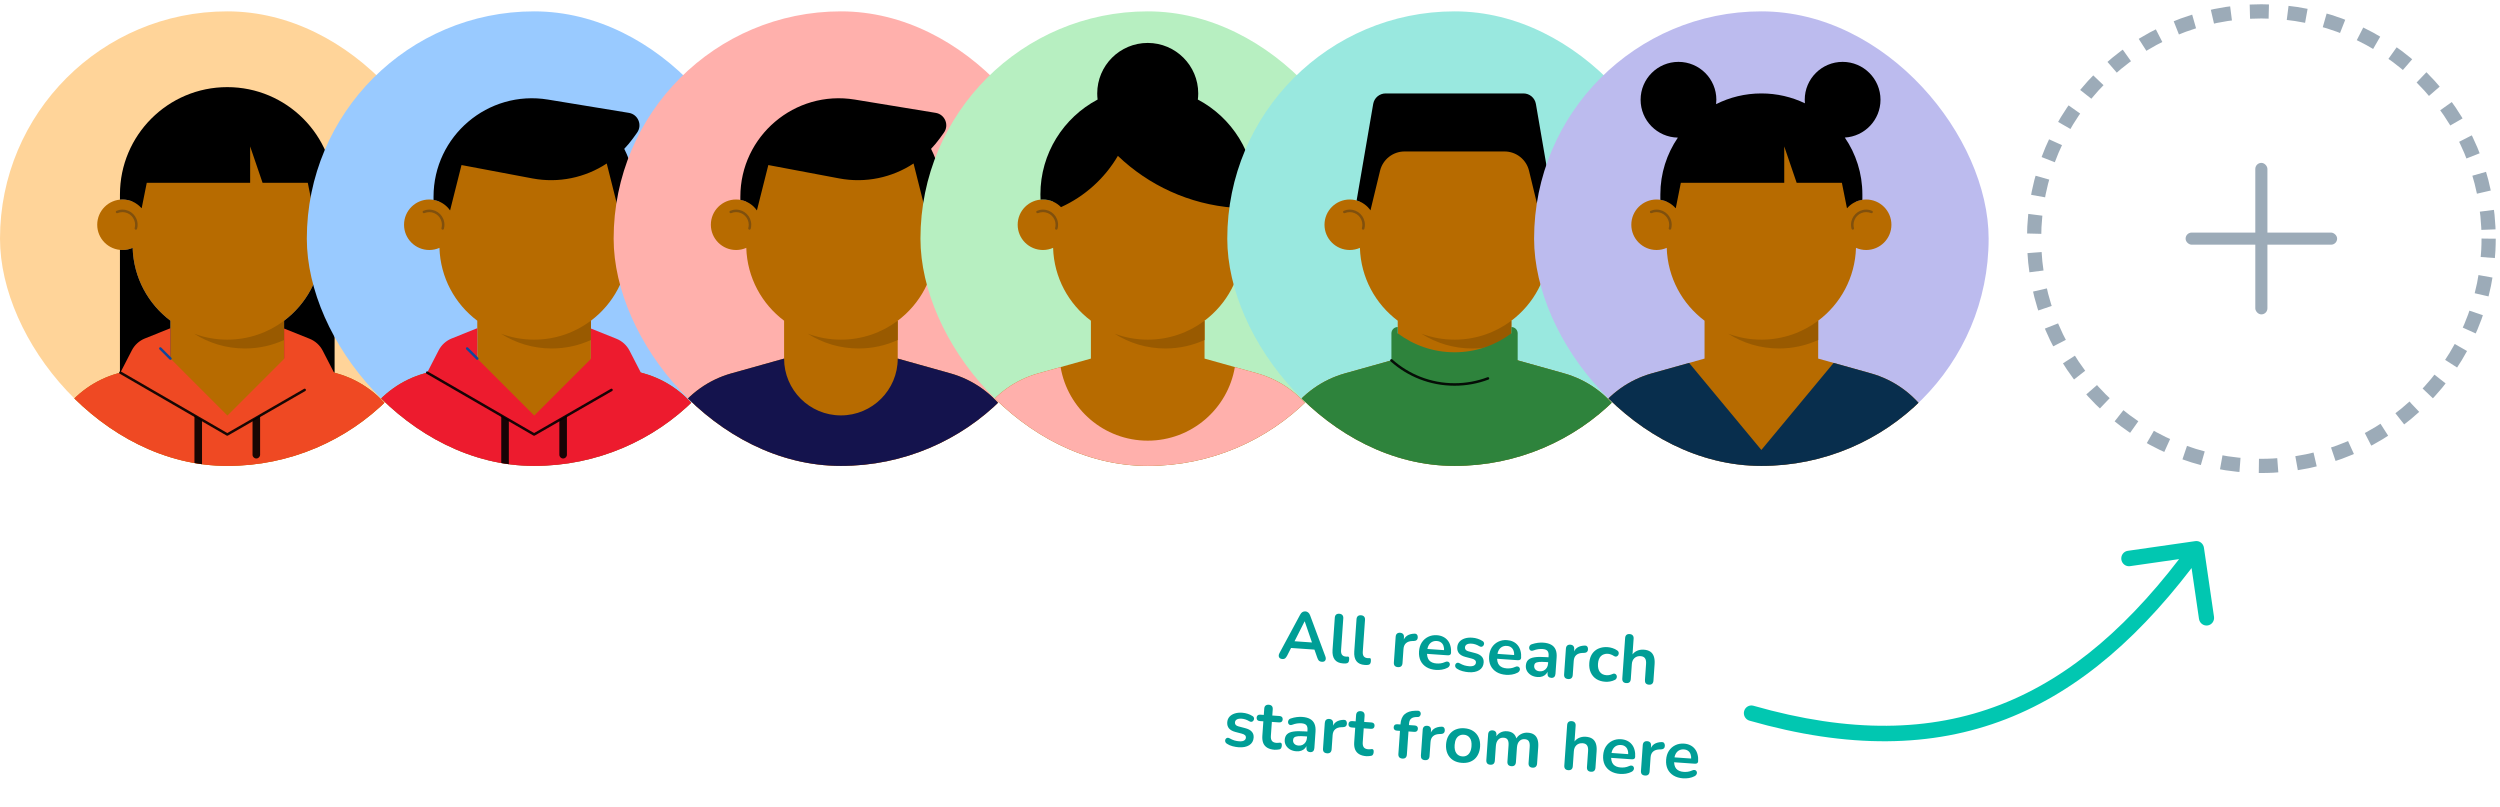 <svg width="440" height="142" viewBox="0 0 440 142" fill="none" xmlns="http://www.w3.org/2000/svg">
<g clip-path="url(#clip0_9664_58745)">
<rect y="2" width="80" height="80" rx="40" fill="#FFD499"/>
<path fill-rule="evenodd" clip-rule="evenodd" d="M69.103 72.719C66.745 69.308 63.268 66.828 59.275 65.709L50 63.111V56.445C53.921 53.499 56.495 48.864 56.654 43.622C57.202 43.863 57.807 44 58.444 44C60.899 44 62.889 42.01 62.889 39.556C62.889 37.101 60.899 35.111 58.444 35.111C57.812 35.111 57.211 35.245 56.667 35.483V34.222C56.667 25.017 49.205 17.556 40 17.556H40C30.795 17.556 23.333 25.017 23.333 34.222V35.483C22.788 35.245 22.188 35.111 21.556 35.111C19.101 35.111 17.111 37.101 17.111 39.556C17.111 42.01 19.101 44 21.556 44C22.193 44 22.798 43.863 23.346 43.622C23.504 48.864 26.079 53.499 30 56.445V63.111L20.725 65.709C16.732 66.828 13.255 69.308 10.897 72.719L4.444 82.053V88.667H75.555V82.053L69.103 72.719Z" fill="#B76B00"/>
<path fill-rule="evenodd" clip-rule="evenodd" d="M40 59.778C37.945 59.778 35.978 59.404 34.16 58.724C36.745 60.375 39.815 61.334 43.111 61.334C45.569 61.334 47.9 60.797 50 59.842V56.445C47.214 58.537 43.752 59.778 40 59.778Z" fill="#995A00"/>
<path fill-rule="evenodd" clip-rule="evenodd" d="M20.518 37.099C20.837 36.964 21.188 36.889 21.556 36.889C23.029 36.889 24.222 38.083 24.222 39.556C24.222 39.8 24.189 40.038 24.127 40.263C24.095 40.381 23.973 40.451 23.854 40.419C23.736 40.386 23.666 40.264 23.699 40.145C23.75 39.958 23.778 39.76 23.778 39.556C23.778 38.329 22.783 37.334 21.556 37.334C21.248 37.334 20.956 37.396 20.691 37.508C20.578 37.556 20.447 37.503 20.399 37.39C20.352 37.277 20.405 37.146 20.518 37.099Z" fill="#80500D"/>
<path fill-rule="evenodd" clip-rule="evenodd" d="M58.444 37.334C57.217 37.334 56.222 38.329 56.222 39.556C56.222 39.76 56.25 39.958 56.301 40.145C56.334 40.264 56.264 40.386 56.146 40.419C56.027 40.451 55.905 40.381 55.873 40.263C55.811 40.038 55.778 39.8 55.778 39.556C55.778 38.083 56.972 36.889 58.444 36.889C58.812 36.889 59.163 36.964 59.483 37.099C59.596 37.146 59.648 37.277 59.601 37.39C59.553 37.503 59.423 37.556 59.31 37.508C59.044 37.396 58.752 37.334 58.444 37.334Z" fill="#80500D"/>
<path d="M23.346 43.622C23.505 48.865 26.079 53.5 30 56.445V63.111L21.111 65.601V43.978C21.257 43.993 21.405 44.001 21.555 44.001C22.193 44.001 22.798 43.863 23.346 43.622ZM56.654 43.622C57.202 43.863 57.807 44 58.444 44.001C58.594 44.001 58.743 43.992 58.889 43.978V65.601L50 63.111V56.445C53.92 53.5 56.496 48.865 56.654 43.622ZM40.001 15.334C50.432 15.334 58.889 23.79 58.889 34.222V35.134C58.743 35.12 58.595 35.111 58.445 35.111C57.111 35.111 55.917 35.702 55.102 36.633L55.061 36.622L54.172 32.177H46.213L44.027 25.774V32.177H25.829L24.94 36.622L24.897 36.631C24.083 35.701 22.89 35.111 21.556 35.111C21.407 35.111 21.258 35.12 21.112 35.134V34.222C21.112 23.79 29.569 15.334 40.001 15.334Z" fill="black"/>
<path fill-rule="evenodd" clip-rule="evenodd" d="M75.555 82.053L69.103 72.719C66.745 69.308 63.268 66.828 59.275 65.709L58.783 65.572L56.796 61.714C56.306 60.764 55.491 60.022 54.499 59.624L50 57.819V63.165C49.999 63.166 49.999 63.167 49.998 63.168L40.057 73.11C40.038 73.11 40.019 73.111 40 73.111L30 63.111V57.764L25.5 59.569C24.509 59.967 23.694 60.709 23.204 61.658L21.183 65.581L20.725 65.709C16.732 66.828 13.255 69.308 10.897 72.719L4.444 82.053V88.667H75.555V82.053Z" fill="#EF4923"/>
<path opacity="0.9" fill-rule="evenodd" clip-rule="evenodd" d="M20.991 65.469C21.052 65.363 21.189 65.327 21.295 65.388L40 76.215L53.509 68.436C53.616 68.375 53.752 68.411 53.813 68.517C53.874 68.624 53.837 68.76 53.731 68.821L40.111 76.664C40.042 76.704 39.957 76.704 39.889 76.664L21.072 65.773C20.966 65.712 20.93 65.576 20.991 65.469Z" fill="black"/>
<path opacity="0.9" fill-rule="evenodd" clip-rule="evenodd" d="M34.889 85.361C34.521 85.361 34.222 85.062 34.222 84.694V73.144L35.556 73.899V84.694C35.556 85.062 35.257 85.361 34.889 85.361Z" fill="black"/>
<path opacity="0.9" fill-rule="evenodd" clip-rule="evenodd" d="M45.111 80.694C44.743 80.694 44.444 80.395 44.444 80.027V73.912L45.778 73.144V80.027C45.778 80.395 45.479 80.694 45.111 80.694Z" fill="black"/>
<path fill-rule="evenodd" clip-rule="evenodd" d="M28.065 61.176C28.152 61.09 28.293 61.09 28.379 61.176L30.157 62.954C30.244 63.041 30.244 63.182 30.157 63.269C30.07 63.355 29.93 63.355 29.843 63.269L28.065 61.491C27.978 61.404 27.978 61.263 28.065 61.176Z" fill="#0E479D"/>
</g>
<g clip-path="url(#clip1_9664_58745)">
<rect x="54" y="2" width="80" height="80" rx="40" fill="#99CAFF"/>
<path fill-rule="evenodd" clip-rule="evenodd" d="M123.103 72.719C120.745 69.308 117.268 66.828 113.275 65.709L104 63.111V56.445C107.921 53.499 110.496 48.865 110.654 43.622C111.202 43.863 111.807 44 112.444 44C114.899 44 116.889 42.01 116.889 39.556C116.889 37.101 114.899 35.111 112.444 35.111C111.812 35.111 111.211 35.245 110.667 35.483V34.222C110.667 25.017 103.205 17.556 94 17.556H94C84.795 17.556 77.333 25.017 77.333 34.222V35.483C76.788 35.245 76.188 35.111 75.556 35.111C73.101 35.111 71.111 37.101 71.111 39.556C71.111 42.01 73.101 44 75.556 44C76.193 44 76.798 43.863 77.346 43.622C77.504 48.865 80.079 53.499 84 56.445V63.111L74.725 65.709C70.732 66.828 67.255 69.308 64.897 72.719L58.444 82.053V88.667H129.556V82.053L123.103 72.719Z" fill="#B76B00"/>
<path fill-rule="evenodd" clip-rule="evenodd" d="M94 59.778C91.945 59.778 89.978 59.404 88.16 58.724C90.745 60.375 93.816 61.334 97.111 61.334C99.569 61.334 101.9 60.797 104 59.842V56.445C101.214 58.537 97.752 59.778 94 59.778Z" fill="#995A00"/>
<path fill-rule="evenodd" clip-rule="evenodd" d="M74.518 37.099C74.837 36.964 75.188 36.889 75.556 36.889C77.028 36.889 78.222 38.083 78.222 39.556C78.222 39.8 78.189 40.038 78.127 40.263C78.095 40.381 77.972 40.451 77.854 40.419C77.736 40.386 77.666 40.264 77.699 40.145C77.75 39.958 77.778 39.76 77.778 39.556C77.778 38.329 76.783 37.334 75.556 37.334C75.248 37.334 74.956 37.396 74.691 37.508C74.578 37.556 74.447 37.503 74.399 37.39C74.352 37.277 74.405 37.146 74.518 37.099Z" fill="#80500D"/>
<path fill-rule="evenodd" clip-rule="evenodd" d="M112.444 37.334C111.217 37.334 110.222 38.329 110.222 39.556C110.222 39.76 110.25 39.958 110.301 40.145C110.334 40.264 110.264 40.386 110.146 40.419C110.027 40.451 109.905 40.381 109.873 40.263C109.811 40.038 109.778 39.8 109.778 39.556C109.778 38.083 110.972 36.889 112.444 36.889C112.812 36.889 113.163 36.964 113.482 37.099C113.596 37.146 113.649 37.277 113.601 37.39C113.553 37.503 113.423 37.556 113.31 37.508C113.044 37.396 112.752 37.334 112.444 37.334Z" fill="#80500D"/>
<path fill-rule="evenodd" clip-rule="evenodd" d="M111.778 35.166V34.222C111.778 31.335 111.088 28.608 109.867 26.198C110.418 25.619 110.935 25.001 111.412 24.342L112.123 23.357C113.09 22.018 112.311 20.13 110.681 19.863L96.442 17.526C85.89 15.795 76.302 23.938 76.302 34.631V35.179C77.507 35.383 78.547 36.069 79.214 37.035L81.225 29.048L93.705 31.402C98.322 32.273 102.998 31.27 106.786 28.773L108.846 36.955C109.529 36.011 110.573 35.348 111.778 35.166Z" fill="black"/>
<path fill-rule="evenodd" clip-rule="evenodd" d="M129.556 82.053L123.103 72.719C120.745 69.308 117.268 66.828 113.275 65.709L112.783 65.572L110.796 61.714C110.306 60.764 109.491 60.022 108.5 59.624L104 57.819V63.165C103.999 63.166 103.999 63.167 103.998 63.168L94.057 73.11C94.038 73.11 94.019 73.111 94 73.111L84 63.111V57.764L79.501 59.569C78.509 59.967 77.694 60.709 77.204 61.658L75.183 65.581L74.725 65.709C70.732 66.828 67.255 69.308 64.897 72.719L58.444 82.053V88.667H129.556V82.053Z" fill="#ED1B2E"/>
<path opacity="0.9" fill-rule="evenodd" clip-rule="evenodd" d="M74.991 65.469C75.053 65.363 75.189 65.327 75.295 65.388L94 76.215L107.509 68.436C107.616 68.375 107.752 68.411 107.813 68.517C107.874 68.624 107.838 68.76 107.731 68.821L94.111 76.664C94.042 76.704 93.957 76.704 93.889 76.664L75.072 65.773C74.966 65.712 74.93 65.576 74.991 65.469Z" fill="black"/>
<path opacity="0.9" fill-rule="evenodd" clip-rule="evenodd" d="M88.889 85.361C88.521 85.361 88.222 85.062 88.222 84.694V73.144L89.556 73.899V84.694C89.556 85.062 89.257 85.361 88.889 85.361Z" fill="black"/>
<path opacity="0.9" fill-rule="evenodd" clip-rule="evenodd" d="M99.111 80.694C98.743 80.694 98.445 80.395 98.445 80.027V73.912L99.778 73.144V80.027C99.778 80.395 99.479 80.694 99.111 80.694Z" fill="black"/>
<path fill-rule="evenodd" clip-rule="evenodd" d="M82.065 61.176C82.152 61.09 82.293 61.09 82.379 61.176L84.157 62.954C84.244 63.041 84.244 63.182 84.157 63.269C84.07 63.355 83.93 63.355 83.843 63.269L82.065 61.491C81.978 61.404 81.978 61.263 82.065 61.176Z" fill="#0E479D"/>
</g>
<g clip-path="url(#clip2_9664_58745)">
<rect x="108" y="2" width="80" height="80" rx="40" fill="#FFB0AC"/>
<path fill-rule="evenodd" clip-rule="evenodd" d="M177.103 72.719C174.745 69.308 171.268 66.828 167.275 65.709L158 63.111V56.445C161.921 53.499 164.496 48.864 164.654 43.622C165.202 43.863 165.807 44 166.444 44C168.899 44 170.889 42.01 170.889 39.556C170.889 37.101 168.899 35.111 166.444 35.111C165.812 35.111 165.211 35.245 164.667 35.483V34.222C164.667 25.017 157.205 17.556 148 17.556H148C138.795 17.556 131.333 25.017 131.333 34.222V35.483C130.788 35.245 130.188 35.111 129.556 35.111C127.101 35.111 125.111 37.101 125.111 39.556C125.111 42.01 127.101 44 129.556 44C130.193 44 130.798 43.863 131.346 43.622C131.504 48.864 134.079 53.499 138 56.445V63.111L128.725 65.709C124.732 66.828 121.255 69.308 118.897 72.719L112.444 82.053V88.667H183.556V82.053L177.103 72.719Z" fill="#B76B00"/>
<path fill-rule="evenodd" clip-rule="evenodd" d="M148 59.778C145.945 59.778 143.978 59.404 142.16 58.724C144.745 60.375 147.815 61.334 151.111 61.334C153.569 61.334 155.9 60.797 158 59.842V56.445C155.214 58.537 151.752 59.778 148 59.778Z" fill="#995A00"/>
<path fill-rule="evenodd" clip-rule="evenodd" d="M128.518 37.099C128.837 36.964 129.188 36.889 129.556 36.889C131.028 36.889 132.222 38.083 132.222 39.556C132.222 39.8 132.189 40.038 132.127 40.263C132.095 40.381 131.973 40.451 131.854 40.419C131.736 40.386 131.666 40.264 131.699 40.145C131.75 39.958 131.778 39.76 131.778 39.556C131.778 38.329 130.783 37.334 129.556 37.334C129.248 37.334 128.956 37.396 128.691 37.508C128.578 37.556 128.447 37.503 128.399 37.39C128.352 37.277 128.405 37.146 128.518 37.099Z" fill="#80500D"/>
<path fill-rule="evenodd" clip-rule="evenodd" d="M166.444 37.334C165.217 37.334 164.222 38.329 164.222 39.556C164.222 39.76 164.25 39.958 164.301 40.145C164.334 40.264 164.264 40.386 164.146 40.419C164.027 40.451 163.905 40.381 163.873 40.263C163.811 40.038 163.778 39.8 163.778 39.556C163.778 38.083 164.972 36.889 166.444 36.889C166.812 36.889 167.163 36.964 167.482 37.099C167.596 37.146 167.649 37.277 167.601 37.39C167.553 37.503 167.423 37.556 167.31 37.508C167.044 37.396 166.752 37.334 166.444 37.334Z" fill="#80500D"/>
<path fill-rule="evenodd" clip-rule="evenodd" d="M165.778 35.166V34.222C165.778 31.335 165.088 28.608 163.867 26.198C164.418 25.619 164.935 25.001 165.412 24.342L166.123 23.357C167.09 22.018 166.311 20.13 164.681 19.863L150.442 17.526C139.89 15.795 130.302 23.938 130.302 34.631V35.179C131.507 35.383 132.547 36.069 133.214 37.035L135.225 29.048L147.705 31.402C152.322 32.273 156.998 31.27 160.786 28.773L162.846 36.955C163.529 36.011 164.573 35.348 165.778 35.166Z" fill="black"/>
<path fill-rule="evenodd" clip-rule="evenodd" d="M183.556 82.053L177.103 72.719C174.745 69.308 171.268 66.828 167.275 65.71L158 63.111C158 68.634 153.523 73.111 148 73.111C142.477 73.111 138 68.634 138 63.111L128.725 65.71C124.732 66.828 121.255 69.308 118.897 72.719L112.444 82.053V88.667H183.556V82.053Z" fill="#14134D"/>
</g>
<g clip-path="url(#clip3_9664_58745)">
<rect x="162" y="2" width="80" height="80" rx="40" fill="#B7EFC1"/>
<path fill-rule="evenodd" clip-rule="evenodd" d="M231.103 72.719C228.745 69.308 225.268 66.828 221.275 65.709L212 63.111V56.445C215.921 53.499 218.496 48.865 218.654 43.622C219.202 43.863 219.807 44 220.444 44C222.899 44 224.889 42.01 224.889 39.556C224.889 37.101 222.899 35.111 220.444 35.111C219.812 35.111 219.211 35.245 218.667 35.483V34.222C218.667 25.017 211.205 17.556 202 17.556H202C192.795 17.556 185.333 25.017 185.333 34.222V35.483C184.788 35.245 184.188 35.111 183.556 35.111C181.101 35.111 179.111 37.101 179.111 39.556C179.111 42.01 181.101 44 183.556 44C184.193 44 184.798 43.863 185.346 43.622C185.504 48.865 188.079 53.499 192 56.445V63.111L182.725 65.709C178.732 66.828 175.255 69.308 172.897 72.719L166.444 82.053V88.667H237.556V82.053L231.103 72.719Z" fill="#B76B00"/>
<path fill-rule="evenodd" clip-rule="evenodd" d="M202 59.778C199.945 59.778 197.978 59.404 196.16 58.724C198.745 60.375 201.815 61.334 205.111 61.334C207.569 61.334 209.9 60.797 212 59.842V56.445C209.214 58.537 205.752 59.778 202 59.778Z" fill="#995A00"/>
<path fill-rule="evenodd" clip-rule="evenodd" d="M182.518 37.099C182.837 36.964 183.188 36.889 183.556 36.889C185.028 36.889 186.222 38.083 186.222 39.556C186.222 39.8 186.189 40.038 186.127 40.263C186.095 40.381 185.973 40.451 185.854 40.419C185.736 40.386 185.666 40.264 185.699 40.145C185.75 39.958 185.778 39.76 185.778 39.556C185.778 38.329 184.783 37.334 183.556 37.334C183.248 37.334 182.956 37.396 182.691 37.508C182.578 37.556 182.447 37.503 182.399 37.39C182.352 37.277 182.405 37.146 182.518 37.099Z" fill="#80500D"/>
<path fill-rule="evenodd" clip-rule="evenodd" d="M220.444 37.334C219.217 37.334 218.222 38.329 218.222 39.556C218.222 39.76 218.25 39.958 218.301 40.145C218.334 40.264 218.264 40.386 218.146 40.419C218.027 40.451 217.905 40.381 217.873 40.263C217.811 40.038 217.778 39.8 217.778 39.556C217.778 38.083 218.972 36.889 220.444 36.889C220.812 36.889 221.163 36.964 221.482 37.099C221.596 37.146 221.649 37.277 221.601 37.39C221.553 37.503 221.423 37.556 221.31 37.508C221.044 37.396 220.752 37.334 220.444 37.334Z" fill="#80500D"/>
<path fill-rule="evenodd" clip-rule="evenodd" d="M210.822 17.52C210.864 17.167 210.889 16.809 210.889 16.445C210.889 11.535 206.909 7.556 202 7.556C197.091 7.556 193.111 11.535 193.111 16.445C193.111 16.809 193.136 17.167 193.178 17.52C187.192 20.689 183.111 26.978 183.111 34.222C183.111 34.528 183.121 34.831 183.137 35.133C183.275 35.119 183.414 35.111 183.556 35.111C184.804 35.111 185.931 35.628 186.738 36.457C190.933 34.55 194.434 31.383 196.747 27.431C202.142 32.59 209.268 35.951 217.165 36.564C217.977 35.673 219.144 35.111 220.445 35.111C220.586 35.111 220.725 35.119 220.863 35.133C220.879 34.831 220.889 34.528 220.889 34.222C220.889 26.978 216.808 20.689 210.822 17.52Z" fill="black"/>
<path fill-rule="evenodd" clip-rule="evenodd" d="M237.556 82.053L231.103 72.719C228.745 69.308 225.268 66.828 221.275 65.71L217.334 64.606C216.094 71.956 209.703 77.556 202 77.556C194.297 77.556 187.906 71.956 186.666 64.606L182.725 65.71C178.732 66.828 175.255 69.308 172.897 72.719L166.444 82.053V88.667H237.556V82.053Z" fill="#FFB0AC"/>
</g>
<g clip-path="url(#clip4_9664_58745)">
<rect x="216" y="2" width="80" height="80" rx="40" fill="#99E8DF"/>
<path fill-rule="evenodd" clip-rule="evenodd" d="M285.103 72.719C282.745 69.308 279.268 66.828 275.275 65.709L266 63.111V56.445C269.921 53.499 272.496 48.865 272.654 43.622C273.202 43.863 273.807 44 274.444 44C276.899 44 278.889 42.01 278.889 39.556C278.889 37.101 276.899 35.111 274.444 35.111C273.812 35.111 273.211 35.245 272.667 35.483V34.222C272.667 25.017 265.205 17.556 256 17.556H256C246.795 17.556 239.333 25.017 239.333 34.222V35.483C238.788 35.245 238.188 35.111 237.556 35.111C235.101 35.111 233.111 37.101 233.111 39.556C233.111 42.01 235.101 44 237.556 44C238.193 44 238.798 43.863 239.346 43.622C239.504 48.865 242.079 53.499 246 56.445V63.111L236.725 65.709C232.732 66.828 229.255 69.308 226.897 72.719L220.444 82.053V88.667H291.556V82.053L285.103 72.719Z" fill="#B76B00"/>
<path fill-rule="evenodd" clip-rule="evenodd" d="M256 59.778C253.945 59.778 251.978 59.404 250.16 58.724C252.745 60.375 255.815 61.334 259.111 61.334C261.569 61.334 263.9 60.797 266 59.842V56.445C263.214 58.537 259.752 59.778 256 59.778Z" fill="#995A00"/>
<path fill-rule="evenodd" clip-rule="evenodd" d="M236.518 37.099C236.837 36.964 237.188 36.889 237.556 36.889C239.028 36.889 240.222 38.083 240.222 39.556C240.222 39.8 240.189 40.038 240.127 40.263C240.095 40.381 239.973 40.451 239.854 40.419C239.736 40.386 239.666 40.264 239.699 40.145C239.75 39.958 239.778 39.76 239.778 39.556C239.778 38.329 238.783 37.334 237.556 37.334C237.248 37.334 236.956 37.396 236.691 37.508C236.578 37.556 236.447 37.503 236.399 37.39C236.352 37.277 236.405 37.146 236.518 37.099Z" fill="#80500D"/>
<path fill-rule="evenodd" clip-rule="evenodd" d="M274.444 37.334C273.217 37.334 272.222 38.329 272.222 39.556C272.222 39.76 272.25 39.958 272.301 40.145C272.334 40.264 272.264 40.386 272.146 40.419C272.027 40.451 271.905 40.381 271.873 40.263C271.811 40.038 271.778 39.8 271.778 39.556C271.778 38.083 272.972 36.889 274.444 36.889C274.812 36.889 275.163 36.964 275.482 37.099C275.596 37.146 275.649 37.277 275.601 37.39C275.553 37.503 275.423 37.556 275.31 37.508C275.044 37.396 274.752 37.334 274.444 37.334Z" fill="#80500D"/>
<path fill-rule="evenodd" clip-rule="evenodd" d="M273.235 35.282L270.317 18.291C270.134 17.224 269.209 16.444 268.127 16.444H243.873C242.791 16.444 241.866 17.224 241.683 18.291L238.766 35.282C239.767 35.565 240.624 36.188 241.204 37.021L242.889 30.057C243.372 28.062 245.157 26.657 247.209 26.657H264.791C266.843 26.657 268.628 28.062 269.111 30.057L270.796 37.021C271.376 36.188 272.233 35.565 273.235 35.282Z" fill="black"/>
<path fill-rule="evenodd" clip-rule="evenodd" d="M291.556 82.054L285.103 72.72C282.745 69.309 279.268 66.829 275.275 65.71L267.111 63.423V58.668C267.111 58.054 266.614 57.557 266 57.557V58.668C263.214 60.76 259.752 62.001 256 62.001C252.248 62.001 248.786 60.76 246 58.668V57.557C245.386 57.557 244.889 58.054 244.889 58.668V63.423L236.725 65.71C232.732 66.829 229.255 69.309 226.897 72.72L220.444 82.054V88.668H291.556V82.054Z" fill="#2E833C"/>
<path opacity="0.9" fill-rule="evenodd" clip-rule="evenodd" d="M244.723 63.274C244.805 63.183 244.945 63.175 245.036 63.257C247.946 65.861 251.788 67.445 256 67.445C258.042 67.445 259.997 67.073 261.801 66.392C261.916 66.349 262.044 66.407 262.088 66.522C262.131 66.637 262.073 66.765 261.958 66.808C260.105 67.507 258.097 67.889 256 67.889C251.674 67.889 247.728 66.263 244.74 63.588C244.649 63.506 244.641 63.366 244.723 63.274Z" fill="black"/>
</g>
<g clip-path="url(#clip5_9664_58745)">
<rect x="270" y="2" width="80" height="80" rx="40" fill="#BCBBEE"/>
<path fill-rule="evenodd" clip-rule="evenodd" d="M339.103 72.719C336.745 69.308 333.268 66.828 329.275 65.709L320 63.111V56.445C323.921 53.499 326.496 48.865 326.654 43.622C327.202 43.863 327.807 44 328.444 44C330.899 44 332.889 42.01 332.889 39.556C332.889 37.101 330.899 35.111 328.444 35.111C327.812 35.111 327.211 35.245 326.667 35.483V34.222C326.667 25.017 319.205 17.556 310 17.556H310C300.795 17.556 293.333 25.017 293.333 34.222V35.483C292.788 35.245 292.188 35.111 291.556 35.111C289.101 35.111 287.111 37.101 287.111 39.556C287.111 42.01 289.101 44 291.556 44C292.193 44 292.798 43.863 293.346 43.622C293.504 48.865 296.079 53.499 300 56.445V63.111L290.725 65.709C286.732 66.828 283.255 69.308 280.897 72.719L274.444 82.053V88.667H345.556V82.053L339.103 72.719Z" fill="#B76B00"/>
<path fill-rule="evenodd" clip-rule="evenodd" d="M310 59.778C307.945 59.778 305.978 59.404 304.16 58.724C306.745 60.375 309.815 61.334 313.111 61.334C315.569 61.334 317.9 60.797 320 59.842V56.445C317.214 58.537 313.752 59.778 310 59.778Z" fill="#995A00"/>
<path fill-rule="evenodd" clip-rule="evenodd" d="M290.518 37.099C290.837 36.964 291.188 36.889 291.556 36.889C293.028 36.889 294.222 38.083 294.222 39.556C294.222 39.8 294.189 40.038 294.127 40.263C294.095 40.381 293.973 40.451 293.854 40.419C293.736 40.386 293.666 40.264 293.699 40.145C293.75 39.958 293.778 39.76 293.778 39.556C293.778 38.329 292.783 37.334 291.556 37.334C291.248 37.334 290.956 37.396 290.691 37.508C290.578 37.556 290.447 37.503 290.399 37.39C290.352 37.277 290.405 37.146 290.518 37.099Z" fill="#80500D"/>
<path fill-rule="evenodd" clip-rule="evenodd" d="M328.444 37.334C327.217 37.334 326.222 38.329 326.222 39.556C326.222 39.76 326.25 39.958 326.301 40.145C326.334 40.264 326.264 40.386 326.146 40.419C326.027 40.451 325.905 40.381 325.873 40.263C325.811 40.038 325.778 39.8 325.778 39.556C325.778 38.083 326.972 36.889 328.444 36.889C328.812 36.889 329.163 36.964 329.482 37.099C329.596 37.146 329.649 37.277 329.601 37.39C329.553 37.503 329.423 37.556 329.31 37.508C329.044 37.396 328.752 37.334 328.444 37.334Z" fill="#80500D"/>
<path fill-rule="evenodd" clip-rule="evenodd" d="M330.968 17.556C330.968 13.874 327.983 10.889 324.301 10.889C320.619 10.889 317.634 13.874 317.634 17.556C317.634 17.766 317.645 17.973 317.664 18.178C315.344 17.067 312.745 16.444 310 16.444C307.134 16.444 304.43 17.126 302.033 18.33C302.062 18.076 302.079 17.818 302.079 17.556C302.079 13.874 299.094 10.889 295.412 10.889C291.73 10.889 288.746 13.874 288.746 17.556C288.746 21.201 291.672 24.161 295.303 24.22C293.36 27.07 292.222 30.512 292.222 34.222V35.166C293.284 35.326 294.221 35.859 294.897 36.631L294.939 36.621L295.828 32.176H314.027V25.773L316.212 32.176H324.172L325.06 36.621L325.101 36.633C325.777 35.86 326.715 35.327 327.778 35.166V34.222C327.778 30.508 326.638 27.062 324.69 24.21C328.191 24.009 330.968 21.107 330.968 17.556Z" fill="black"/>
<path fill-rule="evenodd" clip-rule="evenodd" d="M274.444 82.053V88.667H345.556V82.053L339.103 72.719C336.745 69.308 333.268 66.828 329.275 65.709L322.715 63.872L310 79.19L297.285 63.872L290.725 65.709C286.732 66.828 283.255 69.308 280.897 72.719L274.444 82.053Z" fill="#082E4D"/>
</g>
<circle cx="398" cy="42" r="40" stroke="#9CABB8" stroke-width="2.5" stroke-dasharray="3.33 3.33"/>
<rect x="396.933" y="28.666" width="2.133" height="26.667" rx="1.067" fill="#9CABB8"/>
<rect width="2.133" height="26.667" rx="1.067" transform="matrix(0 -1 -1 0 411.333 43.067)" fill="#9CABB8"/>
<path d="M386.374 95.237C386.725 95.186 387.082 95.28 387.367 95.498C387.651 95.715 387.841 96.039 387.893 96.397L389.665 108.543C389.717 108.901 389.628 109.264 389.417 109.553C389.206 109.841 388.891 110.032 388.54 110.082C388.19 110.133 387.833 110.039 387.548 109.821C387.263 109.604 387.074 109.28 387.022 108.922L385.447 98.126L374.876 99.645C374.526 99.695 374.169 99.601 373.884 99.383C373.743 99.276 373.624 99.141 373.534 98.987C373.444 98.832 373.384 98.662 373.358 98.485C373.332 98.308 373.341 98.127 373.383 97.954C373.426 97.781 373.501 97.618 373.606 97.475C373.817 97.186 374.132 96.996 374.483 96.945L386.374 95.237ZM307.904 126.836C307.735 126.787 307.576 126.705 307.438 126.595C307.299 126.484 307.182 126.347 307.095 126.191C306.919 125.876 306.873 125.503 306.966 125.155C307.059 124.807 307.284 124.512 307.591 124.335C307.899 124.158 308.264 124.114 308.605 124.211L307.904 126.836ZM387.645 97.406C377.28 111.596 366.103 121.492 353.074 126.558C340.029 131.631 325.284 131.802 307.904 126.836L308.605 124.211C325.576 129.061 339.715 128.828 352.104 124.011C364.509 119.187 375.315 109.706 385.498 95.766L387.645 97.406Z" fill="#01C7B1"/>
<path d="M225.692 115.993C225.5 115.979 225.348 115.925 225.234 115.828C225.128 115.733 225.069 115.612 225.055 115.467C225.041 115.314 225.081 115.148 225.174 114.97L228.824 108.188C228.944 107.964 229.079 107.809 229.229 107.723C229.388 107.63 229.563 107.59 229.755 107.604C229.938 107.617 230.098 107.68 230.235 107.794C230.38 107.9 230.496 108.073 230.583 108.311L233.266 115.536C233.341 115.726 233.361 115.896 233.327 116.045C233.292 116.195 233.216 116.31 233.098 116.39C232.981 116.462 232.83 116.492 232.647 116.479C232.423 116.463 232.251 116.399 232.131 116.287C232.019 116.167 231.923 115.991 231.843 115.761L231.191 113.899L231.808 114.363L226.756 114.01L227.432 113.636L226.54 115.39C226.42 115.615 226.3 115.775 226.181 115.871C226.062 115.967 225.899 116.007 225.692 115.993ZM229.608 109.362L227.653 113.231L227.369 112.826L231.367 113.106L231.041 113.468L229.632 109.363L229.608 109.362ZM236.37 116.763C235.707 116.717 235.221 116.495 234.913 116.096C234.604 115.69 234.476 115.119 234.527 114.385L234.923 108.723C234.94 108.476 235.017 108.293 235.154 108.174C235.29 108.055 235.478 108.004 235.718 108.021C235.957 108.037 236.136 108.114 236.255 108.251C236.382 108.388 236.437 108.58 236.419 108.828L236.028 114.418C236.003 114.785 236.059 115.062 236.199 115.248C236.346 115.435 236.563 115.538 236.851 115.558C236.915 115.563 236.974 115.567 237.03 115.571C237.087 115.567 237.143 115.563 237.2 115.558C237.312 115.55 237.386 115.588 237.42 115.67C237.455 115.745 237.465 115.898 237.448 116.129C237.434 116.329 237.384 116.482 237.296 116.588C237.208 116.694 237.072 116.752 236.887 116.764C236.806 116.766 236.722 116.768 236.634 116.77C236.545 116.772 236.457 116.77 236.37 116.763ZM240.192 117.031C239.53 116.984 239.044 116.762 238.735 116.364C238.427 115.957 238.298 115.387 238.35 114.652L238.746 108.99C238.763 108.743 238.84 108.56 238.976 108.441C239.113 108.322 239.301 108.271 239.541 108.288C239.78 108.305 239.959 108.381 240.078 108.518C240.205 108.655 240.259 108.848 240.242 109.095L239.851 114.685C239.825 115.052 239.882 115.329 240.022 115.515C240.169 115.702 240.386 115.805 240.673 115.825C240.737 115.83 240.797 115.834 240.853 115.838C240.909 115.834 240.966 115.83 241.022 115.826C241.135 115.818 241.209 115.855 241.243 115.937C241.278 116.012 241.287 116.165 241.271 116.397C241.257 116.596 241.206 116.749 241.119 116.855C241.031 116.961 240.895 117.02 240.709 117.031C240.629 117.033 240.545 117.035 240.456 117.037C240.368 117.039 240.28 117.037 240.192 117.031ZM246.033 117.415C245.786 117.398 245.599 117.321 245.472 117.183C245.354 117.039 245.304 116.843 245.321 116.596L245.637 112.071C245.655 111.823 245.732 111.64 245.868 111.521C246.005 111.403 246.189 111.351 246.42 111.367C246.652 111.384 246.827 111.46 246.946 111.597C247.064 111.733 247.115 111.925 247.098 112.173L247.045 112.927L246.925 112.918C247.071 112.447 247.315 112.1 247.66 111.875C248.004 111.651 248.45 111.533 248.996 111.523C249.164 111.519 249.293 111.572 249.382 111.683C249.479 111.786 249.528 111.942 249.529 112.15C249.531 112.351 249.472 112.511 249.351 112.631C249.239 112.743 249.075 112.804 248.857 112.813L248.592 112.819C248.102 112.832 247.724 112.958 247.459 113.196C247.195 113.426 247.046 113.769 247.014 114.224L246.841 116.702C246.824 116.949 246.747 117.136 246.61 117.263C246.473 117.382 246.281 117.433 246.033 117.415ZM252.745 117.909C252.083 117.862 251.521 117.699 251.059 117.418C250.597 117.137 250.251 116.76 250.019 116.287C249.796 115.814 249.706 115.266 249.749 114.644C249.792 114.037 249.953 113.515 250.232 113.078C250.519 112.64 250.891 112.31 251.348 112.085C251.813 111.853 252.329 111.757 252.896 111.796C253.311 111.825 253.677 111.919 253.995 112.078C254.32 112.237 254.59 112.452 254.804 112.724C255.025 112.996 255.183 113.319 255.277 113.695C255.38 114.063 255.415 114.474 255.383 114.929C255.373 115.073 255.313 115.181 255.204 115.254C255.103 115.319 254.961 115.345 254.778 115.332L250.935 115.063L250.995 114.201L254.359 114.437L254.155 114.603C254.181 114.236 254.146 113.925 254.052 113.669C253.965 113.415 253.823 113.216 253.624 113.074C253.434 112.925 253.188 112.839 252.884 112.818C252.549 112.794 252.256 112.854 252.006 112.997C251.764 113.132 251.569 113.339 251.421 113.618C251.282 113.889 251.198 114.22 251.171 114.611L251.165 114.695C251.119 115.349 251.237 115.85 251.517 116.199C251.806 116.54 252.25 116.731 252.848 116.773C253.056 116.788 253.289 116.78 253.548 116.75C253.815 116.712 254.069 116.638 254.309 116.526C254.483 116.442 254.634 116.413 254.76 116.438C254.888 116.454 254.984 116.505 255.05 116.59C255.125 116.676 255.166 116.779 255.173 116.9C255.181 117.012 255.149 117.126 255.077 117.242C255.013 117.357 254.906 117.454 254.756 117.532C254.464 117.688 254.132 117.797 253.759 117.859C253.394 117.914 253.056 117.93 252.745 117.909ZM258.491 118.31C258.148 118.286 257.787 118.225 257.409 118.126C257.031 118.028 256.696 117.88 256.405 117.683C256.283 117.595 256.198 117.496 256.149 117.389C256.109 117.274 256.097 117.165 256.112 117.061C256.136 116.951 256.182 116.858 256.252 116.782C256.329 116.708 256.421 116.662 256.526 116.645C256.64 116.629 256.758 116.657 256.881 116.73C257.19 116.904 257.481 117.033 257.756 117.116C258.032 117.192 258.305 117.239 258.576 117.258C258.959 117.285 259.247 117.241 259.44 117.126C259.641 117.003 259.749 116.835 259.764 116.619C259.777 116.436 259.723 116.291 259.602 116.187C259.489 116.075 259.311 115.986 259.067 115.921L257.886 115.61C257.398 115.479 257.031 115.273 256.786 114.991C256.55 114.702 256.446 114.346 256.476 113.923C256.503 113.54 256.63 113.216 256.857 112.951C257.092 112.687 257.402 112.492 257.788 112.367C258.173 112.241 258.61 112.196 259.096 112.23C259.448 112.254 259.772 112.317 260.07 112.418C260.376 112.512 260.667 112.648 260.943 112.828C261.058 112.9 261.132 112.99 261.165 113.096C261.206 113.203 261.21 113.312 261.178 113.422C261.147 113.524 261.093 113.616 261.015 113.699C260.937 113.774 260.842 113.819 260.728 113.836C260.623 113.844 260.505 113.812 260.374 113.739C260.136 113.594 259.903 113.485 259.675 113.413C259.456 113.342 259.242 113.299 259.035 113.284C258.644 113.257 258.348 113.304 258.147 113.426C257.954 113.549 257.849 113.722 257.834 113.946C257.822 114.113 257.868 114.257 257.972 114.377C258.076 114.496 258.242 114.584 258.471 114.64L259.652 114.951C260.164 115.083 260.543 115.286 260.788 115.56C261.042 115.834 261.153 116.187 261.123 116.618C261.082 117.2 260.823 117.643 260.345 117.947C259.867 118.242 259.249 118.363 258.491 118.31ZM265.078 118.771C264.416 118.725 263.854 118.561 263.392 118.28C262.931 117.999 262.584 117.622 262.353 117.149C262.129 116.676 262.039 116.129 262.083 115.506C262.125 114.9 262.286 114.378 262.565 113.94C262.852 113.503 263.224 113.172 263.681 112.947C264.146 112.715 264.662 112.619 265.229 112.659C265.644 112.688 266.01 112.781 266.328 112.94C266.654 113.099 266.923 113.314 267.137 113.586C267.358 113.858 267.516 114.182 267.61 114.557C267.713 114.925 267.748 115.337 267.716 115.792C267.706 115.935 267.647 116.044 267.537 116.116C267.436 116.181 267.294 116.207 267.111 116.195L263.268 115.926L263.328 115.064L266.692 115.299L266.488 115.465C266.514 115.098 266.479 114.787 266.385 114.532C266.298 114.277 266.156 114.079 265.957 113.937C265.767 113.787 265.521 113.702 265.217 113.68C264.882 113.657 264.589 113.717 264.339 113.859C264.097 113.995 263.902 114.202 263.754 114.48C263.615 114.751 263.532 115.082 263.504 115.473L263.498 115.557C263.453 116.211 263.57 116.713 263.85 117.061C264.139 117.402 264.583 117.594 265.182 117.635C265.389 117.65 265.622 117.642 265.881 117.612C266.148 117.575 266.402 117.5 266.642 117.389C266.817 117.305 266.967 117.275 267.094 117.3C267.221 117.317 267.317 117.368 267.384 117.453C267.458 117.538 267.499 117.641 267.506 117.762C267.515 117.875 267.482 117.989 267.41 118.104C267.346 118.22 267.239 118.317 267.089 118.394C266.798 118.55 266.465 118.659 266.092 118.722C265.727 118.776 265.389 118.793 265.078 118.771ZM270.608 119.158C270.185 119.128 269.812 119.022 269.488 118.839C269.172 118.648 268.929 118.407 268.757 118.114C268.593 117.822 268.523 117.5 268.548 117.149C268.578 116.718 268.713 116.387 268.954 116.155C269.195 115.915 269.571 115.757 270.082 115.681C270.592 115.604 271.271 115.595 272.117 115.654L272.715 115.696L272.655 116.558L272.068 116.517C271.573 116.483 271.177 116.479 270.878 116.506C270.579 116.533 270.362 116.602 270.226 116.713C270.099 116.816 270.028 116.972 270.013 117.179C269.995 117.443 270.071 117.665 270.243 117.845C270.415 118.025 270.664 118.127 270.992 118.15C271.255 118.168 271.491 118.125 271.699 118.019C271.915 117.906 272.091 117.746 272.225 117.539C272.36 117.331 272.437 117.088 272.457 116.809L272.553 115.432C272.581 115.033 272.513 114.74 272.35 114.552C272.187 114.364 271.898 114.256 271.483 114.227C271.251 114.21 270.998 114.221 270.723 114.258C270.455 114.295 270.169 114.371 269.864 114.486C269.708 114.548 269.571 114.558 269.453 114.518C269.344 114.478 269.26 114.408 269.203 114.308C269.147 114.2 269.123 114.086 269.131 113.966C269.139 113.846 269.179 113.733 269.251 113.626C269.323 113.51 269.437 113.43 269.593 113.385C269.97 113.259 270.329 113.176 270.669 113.135C271.016 113.095 271.33 113.085 271.609 113.105C272.184 113.145 272.648 113.266 273.003 113.467C273.366 113.669 273.627 113.956 273.785 114.328C273.944 114.692 274.004 115.153 273.965 115.711L273.764 118.584C273.747 118.832 273.674 119.019 273.544 119.146C273.416 119.266 273.24 119.318 273.016 119.302C272.793 119.286 272.622 119.21 272.503 119.074C272.393 118.93 272.346 118.734 272.364 118.487L272.404 117.912L272.499 117.919C272.424 118.194 272.295 118.43 272.113 118.625C271.94 118.814 271.725 118.955 271.47 119.05C271.215 119.144 270.928 119.18 270.608 119.158ZM275.995 119.51C275.748 119.493 275.561 119.416 275.434 119.279C275.316 119.134 275.266 118.938 275.283 118.691L275.599 114.166C275.617 113.918 275.694 113.735 275.83 113.616C275.967 113.498 276.151 113.446 276.382 113.463C276.614 113.479 276.789 113.555 276.908 113.692C277.026 113.828 277.077 114.02 277.06 114.268L277.007 115.022L276.887 115.014C277.033 114.543 277.277 114.195 277.622 113.97C277.966 113.746 278.412 113.629 278.958 113.619C279.126 113.614 279.255 113.667 279.344 113.778C279.441 113.881 279.49 114.037 279.491 114.245C279.493 114.446 279.434 114.606 279.313 114.726C279.201 114.839 279.037 114.899 278.819 114.908L278.554 114.914C278.064 114.928 277.686 115.053 277.421 115.292C277.157 115.522 277.008 115.864 276.976 116.319L276.803 118.797C276.786 119.044 276.709 119.231 276.571 119.358C276.435 119.477 276.243 119.528 275.995 119.51ZM282.527 119.991C281.913 119.948 281.387 119.787 280.949 119.508C280.512 119.221 280.186 118.837 279.971 118.357C279.756 117.877 279.67 117.325 279.714 116.703C279.747 116.232 279.844 115.818 280.005 115.46C280.175 115.095 280.401 114.794 280.682 114.557C280.964 114.312 281.297 114.135 281.681 114.026C282.067 113.908 282.491 113.866 282.953 113.898C283.217 113.916 283.498 113.972 283.796 114.065C284.102 114.159 284.385 114.299 284.645 114.485C284.767 114.574 284.844 114.676 284.876 114.79C284.908 114.905 284.908 115.021 284.875 115.139C284.844 115.249 284.785 115.345 284.699 115.428C284.622 115.502 284.526 115.548 284.413 115.564C284.3 115.572 284.178 115.535 284.048 115.454C283.879 115.338 283.705 115.25 283.525 115.189C283.345 115.12 283.171 115.08 283.004 115.068C282.741 115.05 282.506 115.078 282.3 115.152C282.095 115.217 281.915 115.325 281.761 115.475C281.614 115.617 281.497 115.801 281.409 116.028C281.321 116.254 281.266 116.519 281.245 116.822C281.204 117.413 281.311 117.889 281.566 118.252C281.83 118.607 282.221 118.803 282.74 118.839C282.908 118.851 283.081 118.839 283.26 118.803C283.447 118.768 283.636 118.705 283.827 118.614C283.967 118.552 284.089 118.537 284.191 118.568C284.301 118.599 284.389 118.662 284.454 118.755C284.521 118.839 284.557 118.942 284.565 119.063C284.573 119.176 284.549 119.287 284.494 119.395C284.446 119.504 284.36 119.59 284.235 119.653C283.961 119.795 283.673 119.891 283.373 119.942C283.073 119.993 282.791 120.01 282.527 119.991ZM286.212 120.225C285.973 120.208 285.794 120.131 285.675 119.995C285.557 119.85 285.506 119.654 285.524 119.407L286.021 112.296C286.038 112.049 286.115 111.866 286.252 111.747C286.388 111.628 286.576 111.577 286.816 111.594C287.055 111.611 287.234 111.687 287.353 111.824C287.48 111.961 287.534 112.153 287.517 112.401L287.3 115.501L287.133 115.489C287.338 115.079 287.632 114.779 288.014 114.589C288.404 114.391 288.835 114.309 289.306 114.342C289.777 114.375 290.158 114.49 290.449 114.687C290.74 114.884 290.949 115.167 291.075 115.537C291.202 115.898 291.247 116.351 291.209 116.893L291.006 119.79C290.989 120.038 290.912 120.225 290.774 120.351C290.638 120.47 290.45 120.521 290.21 120.504C289.971 120.488 289.788 120.411 289.661 120.273C289.543 120.129 289.493 119.933 289.51 119.685L289.707 116.86C289.739 116.406 289.675 116.068 289.513 115.848C289.36 115.629 289.104 115.507 288.745 115.482C288.306 115.451 287.945 115.566 287.662 115.827C287.388 116.081 287.235 116.435 287.203 116.89L287.02 119.511C286.984 120.022 286.715 120.26 286.212 120.225ZM218.008 131.519C217.665 131.495 217.304 131.433 216.926 131.335C216.548 131.236 216.214 131.088 215.923 130.892C215.8 130.803 215.715 130.705 215.666 130.597C215.626 130.482 215.614 130.373 215.629 130.27C215.653 130.159 215.7 130.066 215.769 129.991C215.846 129.916 215.938 129.87 216.043 129.853C216.157 129.837 216.275 129.866 216.398 129.938C216.707 130.112 216.999 130.241 217.273 130.324C217.549 130.4 217.822 130.447 218.094 130.466C218.477 130.493 218.764 130.449 218.957 130.334C219.158 130.212 219.266 130.043 219.281 129.827C219.294 129.644 219.24 129.5 219.119 129.395C219.006 129.283 218.828 129.194 218.584 129.129L217.403 128.818C216.915 128.687 216.548 128.481 216.303 128.2C216.067 127.91 215.963 127.554 215.993 127.131C216.02 126.748 216.147 126.424 216.374 126.16C216.609 125.895 216.919 125.7 217.305 125.575C217.69 125.45 218.127 125.404 218.614 125.438C218.965 125.463 219.289 125.525 219.587 125.626C219.893 125.72 220.184 125.857 220.46 126.036C220.576 126.109 220.649 126.198 220.682 126.304C220.723 126.412 220.727 126.52 220.695 126.63C220.664 126.732 220.61 126.825 220.532 126.907C220.454 126.982 220.359 127.028 220.245 127.044C220.141 127.052 220.023 127.02 219.891 126.947C219.653 126.802 219.42 126.693 219.192 126.621C218.973 126.55 218.759 126.507 218.552 126.492C218.161 126.465 217.865 126.512 217.664 126.635C217.471 126.758 217.366 126.931 217.351 127.154C217.339 127.322 217.385 127.465 217.489 127.585C217.593 127.704 217.759 127.792 217.988 127.848L219.169 128.159C219.681 128.291 220.06 128.494 220.305 128.768C220.559 129.043 220.671 129.395 220.64 129.826C220.6 130.409 220.34 130.852 219.862 131.155C219.384 131.45 218.766 131.572 218.008 131.519ZM224.333 131.961C223.814 131.925 223.386 131.806 223.047 131.606C222.716 131.407 222.478 131.134 222.334 130.787C222.191 130.432 222.136 130.003 222.172 129.5L222.35 126.95L221.727 126.907C221.536 126.893 221.392 126.835 221.295 126.732C221.198 126.621 221.156 126.478 221.168 126.302C221.181 126.119 221.243 125.983 221.353 125.894C221.464 125.806 221.615 125.768 221.806 125.782L222.429 125.825L222.505 124.736C222.522 124.488 222.599 124.305 222.736 124.187C222.88 124.068 223.072 124.018 223.312 124.034C223.551 124.051 223.73 124.128 223.849 124.264C223.968 124.401 224.018 124.593 224.001 124.84L223.925 125.93L225.194 126.018C225.385 126.032 225.53 126.09 225.627 126.193C225.724 126.296 225.766 126.439 225.753 126.623C225.741 126.799 225.679 126.935 225.568 127.031C225.458 127.12 225.307 127.157 225.115 127.144L223.846 127.055L223.674 129.521C223.647 129.904 223.711 130.197 223.865 130.4C224.019 130.604 224.284 130.718 224.659 130.745C224.795 130.754 224.915 130.751 225.02 130.734C225.126 130.717 225.219 130.708 225.299 130.705C225.395 130.704 225.473 130.741 225.532 130.818C225.591 130.886 225.614 131.024 225.599 131.231C225.588 131.391 225.55 131.533 225.485 131.657C225.429 131.773 225.331 131.85 225.192 131.889C225.086 131.913 224.949 131.932 224.779 131.944C224.61 131.964 224.461 131.97 224.333 131.961ZM228.173 132.229C227.75 132.2 227.377 132.094 227.053 131.91C226.737 131.72 226.494 131.478 226.322 131.186C226.158 130.894 226.088 130.572 226.112 130.221C226.143 129.79 226.278 129.458 226.519 129.227C226.76 128.987 227.136 128.829 227.647 128.752C228.157 128.676 228.835 128.667 229.681 128.726L230.28 128.768L230.22 129.63L229.633 129.589C229.138 129.554 228.742 129.551 228.443 129.578C228.144 129.605 227.927 129.674 227.791 129.785C227.663 129.888 227.592 130.044 227.578 130.251C227.559 130.514 227.636 130.736 227.808 130.917C227.98 131.097 228.229 131.199 228.557 131.222C228.82 131.24 229.056 131.196 229.263 131.091C229.48 130.978 229.655 130.817 229.79 130.61C229.925 130.403 230.002 130.16 230.022 129.881L230.118 128.504C230.146 128.105 230.078 127.812 229.915 127.624C229.752 127.436 229.462 127.327 229.047 127.298C228.816 127.282 228.563 127.293 228.287 127.329C228.02 127.367 227.734 127.443 227.429 127.558C227.273 127.619 227.136 127.63 227.018 127.59C226.909 127.55 226.825 127.48 226.768 127.38C226.712 127.271 226.688 127.157 226.696 127.038C226.704 126.918 226.744 126.805 226.816 126.697C226.888 126.582 227.002 126.502 227.158 126.457C227.535 126.331 227.894 126.247 228.234 126.207C228.581 126.167 228.895 126.157 229.174 126.176C229.749 126.217 230.213 126.337 230.568 126.539C230.931 126.74 231.192 127.027 231.35 127.399C231.509 127.763 231.569 128.225 231.53 128.783L231.329 131.656C231.312 131.904 231.238 132.091 231.109 132.218C230.981 132.338 230.805 132.389 230.581 132.374C230.358 132.358 230.187 132.282 230.068 132.145C229.958 132.001 229.911 131.806 229.928 131.558L229.969 130.984L230.064 130.99C229.989 131.266 229.86 131.501 229.678 131.697C229.505 131.885 229.29 132.027 229.035 132.121C228.78 132.216 228.493 132.252 228.173 132.229ZM233.56 132.582C233.313 132.565 233.126 132.488 232.999 132.35C232.881 132.206 232.83 132.01 232.848 131.762L233.164 127.237C233.182 126.99 233.258 126.807 233.395 126.688C233.532 126.569 233.716 126.518 233.947 126.534C234.179 126.551 234.354 126.627 234.472 126.764C234.591 126.9 234.642 127.092 234.625 127.34L234.572 128.094L234.452 128.085C234.597 127.614 234.842 127.267 235.187 127.042C235.531 126.818 235.977 126.7 236.523 126.69C236.691 126.686 236.82 126.739 236.908 126.85C237.005 126.953 237.055 127.108 237.056 127.317C237.058 127.518 236.999 127.678 236.878 127.798C236.766 127.91 236.601 127.971 236.384 127.98L236.119 127.985C235.629 127.999 235.251 128.125 234.986 128.363C234.721 128.593 234.573 128.936 234.541 129.391L234.368 131.869C234.351 132.116 234.274 132.303 234.136 132.43C234 132.549 233.808 132.599 233.56 132.582ZM240.501 133.091C239.982 133.055 239.553 132.937 239.214 132.737C238.883 132.537 238.646 132.264 238.502 131.917C238.358 131.562 238.304 131.133 238.339 130.631L238.517 128.081L237.895 128.037C237.703 128.024 237.559 127.966 237.462 127.863C237.366 127.752 237.324 127.608 237.336 127.433C237.349 127.249 237.41 127.113 237.521 127.025C237.631 126.936 237.782 126.899 237.974 126.912L238.596 126.956L238.672 125.866C238.69 125.619 238.767 125.436 238.903 125.317C239.048 125.199 239.24 125.148 239.479 125.165C239.719 125.182 239.898 125.258 240.016 125.395C240.135 125.532 240.186 125.724 240.169 125.971L240.093 127.06L241.361 127.149C241.553 127.162 241.697 127.221 241.794 127.324C241.891 127.427 241.933 127.57 241.921 127.753C241.908 127.929 241.847 128.065 241.736 128.162C241.625 128.25 241.474 128.288 241.283 128.274L240.014 128.186L239.841 130.652C239.815 131.035 239.878 131.328 240.032 131.531C240.187 131.734 240.451 131.849 240.826 131.875C240.962 131.885 241.083 131.881 241.188 131.864C241.293 131.848 241.386 131.838 241.467 131.836C241.563 131.834 241.641 131.872 241.699 131.948C241.759 132.017 241.781 132.154 241.767 132.362C241.756 132.522 241.718 132.663 241.653 132.787C241.597 132.903 241.499 132.981 241.36 133.019C241.254 133.044 241.116 133.062 240.947 133.075C240.777 133.095 240.628 133.1 240.501 133.091ZM246.814 133.509C246.575 133.492 246.392 133.415 246.265 133.278C246.147 133.133 246.096 132.937 246.114 132.69L246.398 128.632L245.847 128.593C245.655 128.58 245.511 128.522 245.414 128.419C245.317 128.308 245.275 128.165 245.288 127.989C245.3 127.805 245.362 127.669 245.473 127.581C245.583 127.492 245.734 127.455 245.926 127.468L246.907 127.537L246.449 127.902L246.477 127.495C246.535 126.673 246.785 126.073 247.228 125.695C247.672 125.309 248.288 125.107 249.075 125.09L249.485 125.083C249.645 125.078 249.771 125.115 249.862 125.193C249.953 125.264 250.011 125.356 250.035 125.47C250.06 125.576 250.056 125.684 250.024 125.794C249.993 125.904 249.934 126 249.848 126.082C249.77 126.157 249.672 126.194 249.551 126.194L249.383 126.194C248.926 126.194 248.586 126.287 248.365 126.472C248.144 126.657 248.019 126.953 247.99 127.36L247.959 127.803L247.781 127.598L248.99 127.682C249.182 127.696 249.326 127.754 249.423 127.857C249.52 127.96 249.562 128.103 249.549 128.287C249.537 128.463 249.475 128.599 249.364 128.695C249.254 128.784 249.103 128.821 248.911 128.808L247.894 128.737L247.61 132.795C247.574 133.305 247.309 133.543 246.814 133.509ZM250.792 133.787C250.544 133.77 250.357 133.692 250.231 133.555C250.112 133.411 250.062 133.215 250.079 132.967L250.396 128.442C250.413 128.195 250.49 128.012 250.626 127.893C250.763 127.774 250.947 127.723 251.179 127.739C251.41 127.755 251.585 127.832 251.704 127.968C251.823 128.105 251.873 128.297 251.856 128.544L251.803 129.299L251.684 129.29C251.829 128.819 252.074 128.471 252.418 128.247C252.763 128.022 253.208 127.905 253.754 127.895C253.923 127.891 254.051 127.944 254.14 128.055C254.237 128.158 254.286 128.313 254.287 128.522C254.289 128.723 254.23 128.883 254.11 129.003C253.997 129.115 253.833 129.176 253.616 129.185L253.351 129.19C252.86 129.204 252.483 129.33 252.217 129.568C251.953 129.798 251.805 130.141 251.773 130.596L251.599 133.074C251.582 133.321 251.505 133.508 251.368 133.635C251.231 133.754 251.039 133.804 250.792 133.787ZM257.288 134.265C256.681 134.223 256.163 134.062 255.733 133.784C255.304 133.505 254.981 133.13 254.766 132.657C254.551 132.177 254.465 131.626 254.508 131.003C254.541 130.533 254.638 130.118 254.8 129.761C254.97 129.396 255.195 129.091 255.477 128.846C255.76 128.593 256.089 128.411 256.466 128.301C256.843 128.183 257.259 128.14 257.714 128.172C258.32 128.215 258.838 128.375 259.268 128.654C259.698 128.932 260.02 129.308 260.236 129.78C260.451 130.252 260.537 130.8 260.494 131.422C260.461 131.893 260.359 132.311 260.19 132.676C260.028 133.041 259.806 133.351 259.523 133.604C259.241 133.849 258.912 134.03 258.535 134.148C258.158 134.258 257.743 134.297 257.288 134.265ZM257.367 133.128C257.662 133.149 257.927 133.095 258.16 132.967C258.394 132.839 258.58 132.64 258.719 132.369C258.867 132.09 258.956 131.74 258.985 131.317C259.03 130.678 258.928 130.194 258.678 129.864C258.429 129.525 258.081 129.341 257.634 129.309C257.339 129.289 257.075 129.342 256.841 129.47C256.608 129.591 256.418 129.79 256.27 130.068C256.131 130.339 256.046 130.686 256.017 131.109C255.973 131.739 256.075 132.228 256.323 132.574C256.572 132.912 256.92 133.097 257.367 133.128ZM262.283 134.591C262.044 134.574 261.865 134.497 261.746 134.361C261.628 134.216 261.577 134.02 261.595 133.773L261.911 129.248C261.928 129 262.005 128.817 262.142 128.698C262.278 128.58 262.462 128.528 262.694 128.544C262.925 128.561 263.1 128.637 263.219 128.774C263.338 128.91 263.389 129.102 263.371 129.35L263.31 130.224L263.204 129.855C263.391 129.467 263.661 129.169 264.012 128.961C264.363 128.753 264.771 128.666 265.233 128.698C265.704 128.731 266.083 128.87 266.371 129.114C266.659 129.359 266.846 129.717 266.934 130.188L266.766 130.177C266.955 129.765 267.242 129.452 267.626 129.238C268.01 129.016 268.442 128.922 268.92 128.956C269.367 128.987 269.728 129.101 270.003 129.296C270.286 129.492 270.487 129.775 270.606 130.144C270.725 130.505 270.765 130.957 270.727 131.5L270.525 134.397C270.507 134.644 270.426 134.831 270.281 134.957C270.144 135.076 269.956 135.127 269.717 135.11C269.478 135.094 269.299 135.017 269.18 134.88C269.062 134.736 269.011 134.54 269.028 134.292L269.227 131.455C269.258 131.008 269.205 130.676 269.068 130.458C268.939 130.24 268.699 130.119 268.348 130.095C267.957 130.067 267.64 130.185 267.397 130.449C267.154 130.705 267.016 131.076 266.982 131.563L266.802 134.137C266.785 134.384 266.707 134.571 266.57 134.698C266.434 134.817 266.246 134.868 266.006 134.851C265.767 134.834 265.584 134.757 265.457 134.62C265.339 134.475 265.288 134.279 265.306 134.032L265.504 131.195C265.535 130.748 265.482 130.416 265.345 130.197C265.216 129.98 264.98 129.859 264.637 129.835C264.246 129.808 263.929 129.926 263.686 130.19C263.443 130.445 263.305 130.817 263.271 131.303L263.091 133.877C263.055 134.388 262.786 134.626 262.283 134.591ZM276.007 135.55C275.767 135.533 275.588 135.457 275.47 135.32C275.351 135.176 275.301 134.98 275.318 134.732L275.816 127.622C275.833 127.374 275.91 127.191 276.046 127.072C276.183 126.954 276.371 126.903 276.61 126.919C276.85 126.936 277.029 127.013 277.148 127.149C277.274 127.287 277.329 127.479 277.312 127.726L277.095 130.827L276.927 130.815C277.133 130.404 277.426 130.104 277.808 129.914C278.199 129.717 278.63 129.635 279.101 129.668C279.572 129.701 279.953 129.815 280.244 130.012C280.535 130.209 280.743 130.492 280.87 130.862C280.997 131.224 281.041 131.676 281.003 132.219L280.801 135.116C280.784 135.363 280.706 135.55 280.569 135.677C280.433 135.796 280.245 135.847 280.005 135.83C279.766 135.813 279.583 135.736 279.456 135.599C279.338 135.454 279.287 135.258 279.305 135.011L279.502 132.186C279.534 131.731 279.469 131.394 279.308 131.174C279.155 130.955 278.899 130.832 278.54 130.807C278.101 130.777 277.74 130.892 277.457 131.153C277.183 131.406 277.03 131.76 276.998 132.215L276.815 134.837C276.779 135.348 276.51 135.585 276.007 135.55ZM285.15 136.214C284.488 136.167 283.926 136.004 283.465 135.723C283.003 135.442 282.656 135.065 282.425 134.592C282.201 134.119 282.111 133.571 282.155 132.949C282.197 132.342 282.358 131.82 282.637 131.383C282.925 130.946 283.296 130.615 283.753 130.39C284.219 130.158 284.735 130.062 285.301 130.101C285.716 130.13 286.083 130.224 286.4 130.383C286.726 130.542 286.996 130.757 287.209 131.029C287.431 131.301 287.589 131.625 287.683 132C287.785 132.368 287.82 132.78 287.789 133.234C287.779 133.378 287.719 133.486 287.61 133.559C287.509 133.624 287.367 133.65 287.183 133.637L283.341 133.368L283.401 132.507L286.765 132.742L286.56 132.908C286.586 132.541 286.552 132.23 286.457 131.975C286.371 131.72 286.228 131.521 286.03 131.379C285.84 131.23 285.593 131.144 285.29 131.123C284.955 131.1 284.662 131.159 284.411 131.302C284.169 131.438 283.974 131.644 283.827 131.923C283.687 132.194 283.604 132.525 283.577 132.916L283.571 133C283.525 133.654 283.642 134.155 283.923 134.504C284.212 134.845 284.655 135.036 285.254 135.078C285.461 135.093 285.695 135.085 285.953 135.055C286.22 135.017 286.474 134.943 286.715 134.831C286.889 134.747 287.039 134.718 287.166 134.743C287.293 134.76 287.39 134.81 287.456 134.895C287.53 134.981 287.571 135.084 287.579 135.205C287.587 135.317 287.555 135.431 287.483 135.547C287.418 135.663 287.311 135.759 287.162 135.837C286.87 135.993 286.538 136.102 286.164 136.164C285.8 136.219 285.462 136.235 285.15 136.214ZM289.521 136.495C289.274 136.478 289.087 136.401 288.96 136.264C288.842 136.119 288.791 135.923 288.809 135.676L289.125 131.151C289.143 130.903 289.219 130.72 289.356 130.601C289.493 130.483 289.677 130.431 289.908 130.448C290.14 130.464 290.315 130.54 290.433 130.677C290.552 130.813 290.603 131.005 290.586 131.253L290.533 132.007L290.413 131.999C290.558 131.527 290.803 131.18 291.148 130.955C291.492 130.731 291.938 130.613 292.484 130.604C292.652 130.599 292.781 130.652 292.869 130.763C292.966 130.866 293.016 131.022 293.017 131.23C293.019 131.431 292.96 131.591 292.839 131.711C292.727 131.823 292.562 131.884 292.345 131.893L292.08 131.899C291.59 131.912 291.212 132.038 290.947 132.276C290.682 132.507 290.534 132.849 290.502 133.304L290.329 135.782C290.312 136.029 290.235 136.216 290.097 136.343C289.961 136.462 289.769 136.513 289.521 136.495ZM296.233 136.989C295.57 136.942 295.008 136.779 294.547 136.498C294.085 136.217 293.739 135.84 293.507 135.367C293.284 134.894 293.194 134.346 293.237 133.724C293.28 133.117 293.44 132.595 293.72 132.158C294.007 131.721 294.379 131.39 294.836 131.165C295.301 130.933 295.817 130.837 296.383 130.876C296.798 130.905 297.165 130.999 297.483 131.158C297.808 131.317 298.078 131.532 298.291 131.804C298.513 132.076 298.671 132.4 298.765 132.775C298.867 133.143 298.903 133.555 298.871 134.009C298.861 134.153 298.801 134.261 298.692 134.334C298.591 134.399 298.449 134.425 298.265 134.412L294.423 134.143L294.483 133.282L297.847 133.517L297.643 133.683C297.668 133.316 297.634 133.005 297.54 132.749C297.453 132.495 297.311 132.296 297.112 132.154C296.922 132.005 296.675 131.919 296.372 131.898C296.037 131.875 295.744 131.934 295.494 132.077C295.252 132.213 295.057 132.419 294.909 132.698C294.77 132.969 294.686 133.3 294.659 133.691L294.653 133.775C294.607 134.429 294.725 134.93 295.005 135.279C295.294 135.62 295.738 135.811 296.336 135.853C296.544 135.868 296.777 135.86 297.036 135.83C297.303 135.792 297.557 135.718 297.797 135.606C297.971 135.522 298.122 135.493 298.248 135.518C298.375 135.535 298.472 135.585 298.538 135.67C298.613 135.756 298.653 135.859 298.661 135.98C298.669 136.092 298.637 136.206 298.565 136.322C298.501 136.437 298.394 136.534 298.244 136.612C297.952 136.768 297.62 136.877 297.247 136.939C296.882 136.994 296.544 137.01 296.233 136.989Z" fill="#009E96"/>
<defs>
<clipPath id="clip0_9664_58745">
<rect y="2" width="80" height="80" rx="40" fill="white"/>
</clipPath>
<clipPath id="clip1_9664_58745">
<rect x="54" y="2" width="80" height="80" rx="40" fill="white"/>
</clipPath>
<clipPath id="clip2_9664_58745">
<rect x="108" y="2" width="80" height="80" rx="40" fill="white"/>
</clipPath>
<clipPath id="clip3_9664_58745">
<rect x="162" y="2" width="80" height="80" rx="40" fill="white"/>
</clipPath>
<clipPath id="clip4_9664_58745">
<rect x="216" y="2" width="80" height="80" rx="40" fill="white"/>
</clipPath>
<clipPath id="clip5_9664_58745">
<rect x="270" y="2" width="80" height="80" rx="40" fill="white"/>
</clipPath>
</defs>
</svg>
